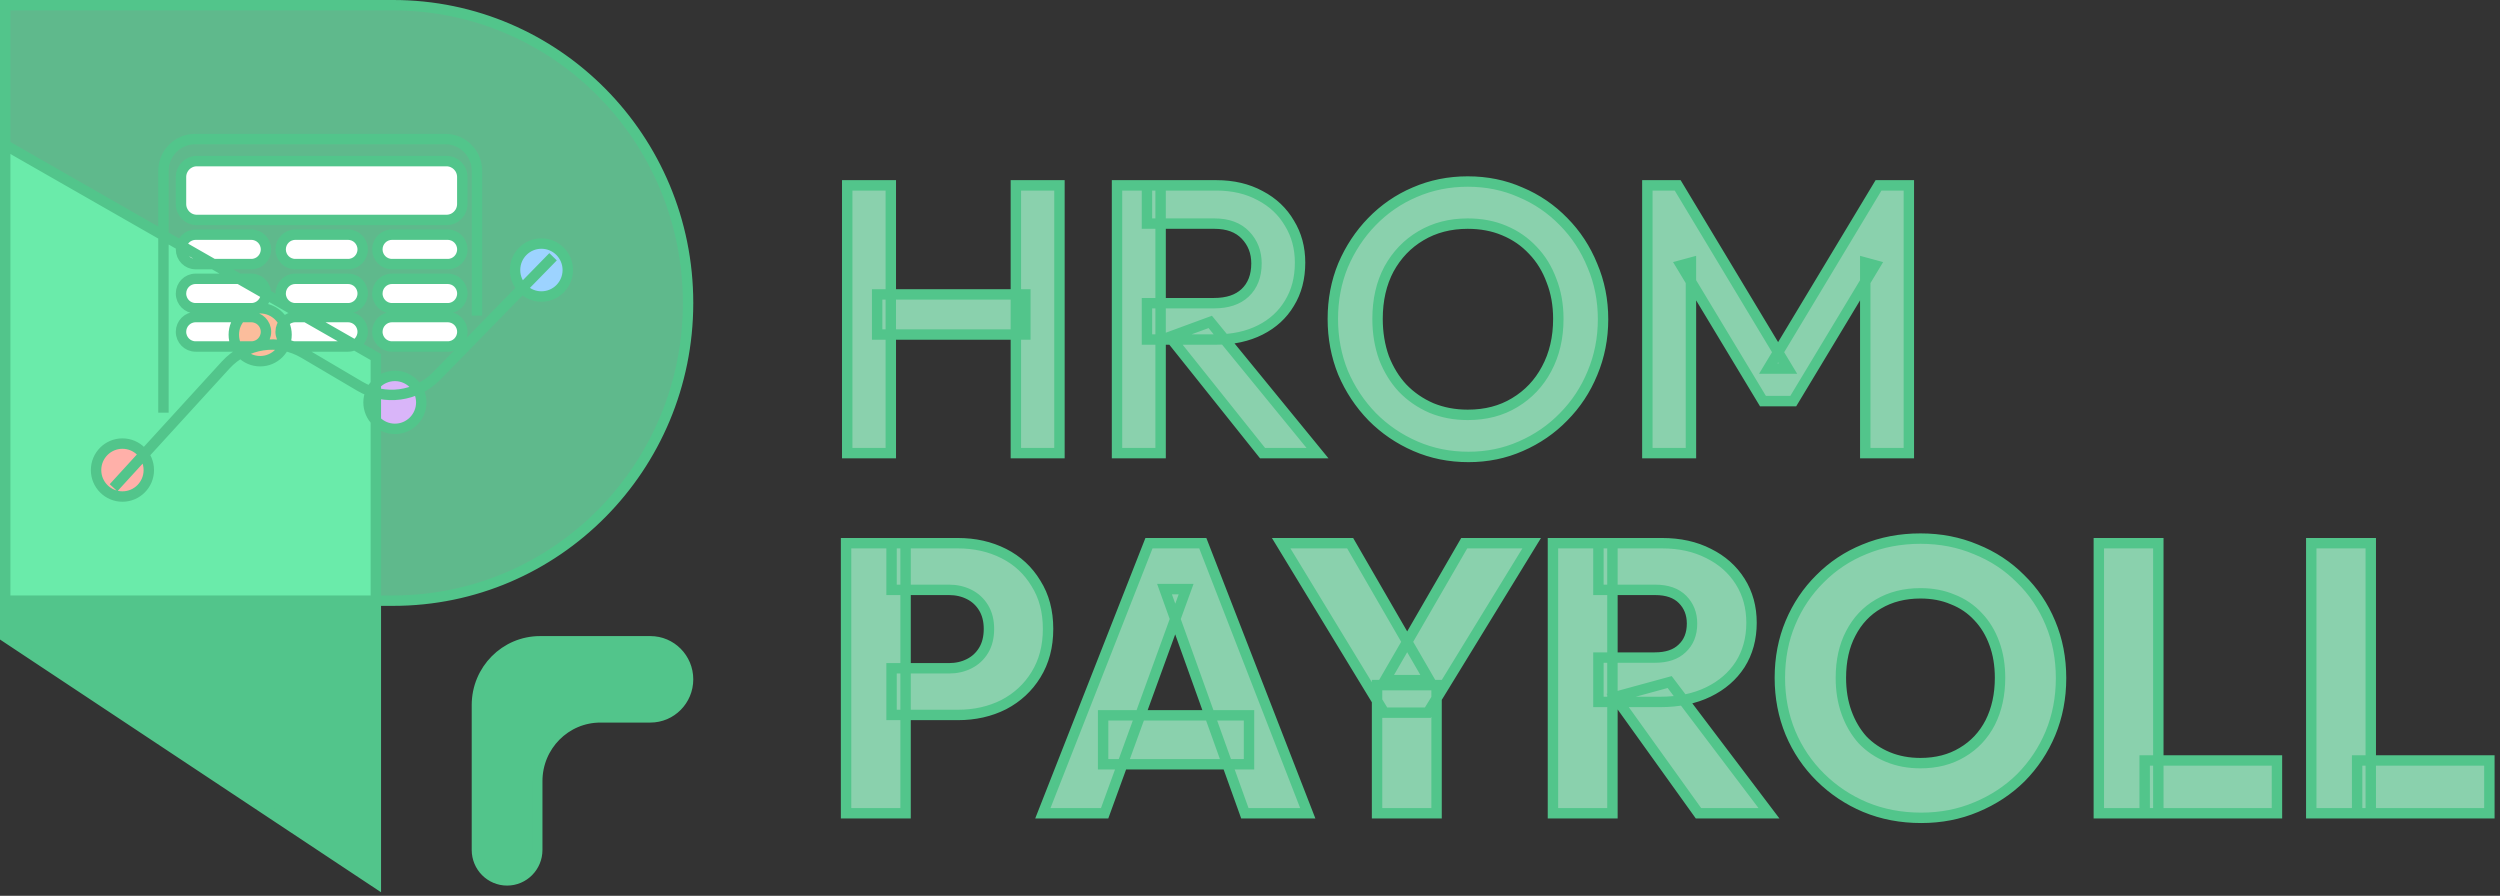 <svg width="240" height="86" viewBox="0 0 240 86" fill="none" xmlns="http://www.w3.org/2000/svg">
<rect x="0" y="0" width="240" height="86" fill="#333333" stroke="none"/>
<path d="M81.333 43.499V17.795H85.517V43.499H81.333ZM97.523 43.499V17.795H101.707V43.499H97.523ZM84.207 32.116V28.26H98.433V32.116H84.207Z" fill="#8AD1AD"/>
<path d="M110.108 32.593V29.105H116.547C117.833 29.105 118.827 28.774 119.531 28.113C120.258 27.428 120.622 26.485 120.622 25.286C120.622 24.209 120.27 23.303 119.567 22.568C118.864 21.834 117.869 21.467 116.584 21.467H110.108V17.795H116.766C118.366 17.795 119.773 18.125 120.986 18.786C122.199 19.423 123.132 20.304 123.787 21.43C124.466 22.532 124.806 23.792 124.806 25.212C124.806 26.706 124.466 28.003 123.787 29.105C123.132 30.206 122.199 31.063 120.986 31.675C119.773 32.287 118.366 32.593 116.766 32.593H110.108ZM107.234 43.499V17.795H111.418V43.499H107.234ZM121.204 43.499L112.291 32.336L116.183 30.904L126.479 43.499H121.204Z" fill="#8AD1AD"/>
<path d="M140.976 43.866C139.157 43.866 137.459 43.523 135.883 42.838C134.306 42.153 132.924 41.21 131.735 40.011C130.547 38.786 129.613 37.379 128.934 35.788C128.279 34.172 127.952 32.446 127.952 30.61C127.952 28.774 128.279 27.061 128.934 25.469C129.613 23.878 130.535 22.483 131.699 21.283C132.887 20.059 134.258 19.117 135.81 18.456C137.387 17.77 139.084 17.427 140.903 17.427C142.723 17.427 144.408 17.77 145.96 18.456C147.537 19.117 148.919 20.059 150.108 21.283C151.296 22.483 152.218 23.89 152.873 25.506C153.552 27.097 153.892 28.811 153.892 30.647C153.892 32.483 153.552 34.209 152.873 35.824C152.218 37.416 151.296 38.811 150.108 40.011C148.944 41.21 147.573 42.153 145.997 42.838C144.445 43.523 142.771 43.866 140.976 43.866ZM140.903 39.827C142.626 39.827 144.129 39.435 145.415 38.652C146.724 37.868 147.743 36.791 148.471 35.42C149.223 34.025 149.599 32.422 149.599 30.61C149.599 29.264 149.38 28.04 148.944 26.938C148.531 25.812 147.937 24.845 147.161 24.037C146.385 23.205 145.463 22.568 144.396 22.128C143.353 21.687 142.189 21.467 140.903 21.467C139.206 21.467 137.702 21.858 136.392 22.642C135.107 23.401 134.088 24.466 133.336 25.837C132.609 27.207 132.245 28.799 132.245 30.61C132.245 31.956 132.451 33.205 132.863 34.356C133.3 35.482 133.894 36.449 134.646 37.257C135.422 38.064 136.344 38.701 137.411 39.166C138.478 39.607 139.642 39.827 140.903 39.827Z" fill="#8AD1AD"/>
<path d="M158.146 43.499V17.795H161.057L171.644 35.384H169.752L180.339 17.795H183.249V43.499H179.065V25.212L180.011 25.469L172.153 38.505H169.243L161.384 25.469L162.33 25.212V43.499H158.146Z" fill="#8AD1AD"/>
<path d="M85.589 68.635V64.155H91.119C91.822 64.155 92.465 64.008 93.047 63.714C93.629 63.42 94.09 62.992 94.429 62.429C94.769 61.866 94.939 61.18 94.939 60.373C94.939 59.589 94.769 58.916 94.429 58.353C94.09 57.79 93.629 57.361 93.047 57.068C92.465 56.774 91.822 56.627 91.119 56.627H85.589V52.147H91.955C93.58 52.147 95.048 52.478 96.358 53.139C97.667 53.8 98.698 54.754 99.45 56.003C100.226 57.227 100.614 58.683 100.614 60.373C100.614 62.062 100.226 63.531 99.45 64.779C98.698 66.003 97.667 66.958 96.358 67.643C95.048 68.304 93.58 68.635 91.955 68.635H85.589ZM81.223 78.072V52.147H86.935V78.072H81.223Z" fill="#8AD1AD"/>
<path d="M100.114 78.072L110.301 52.147H115.467L125.545 78.072H119.506L111.793 56.554H113.867L106.045 78.072H100.114ZM105.899 73.371V68.671H119.906V73.371H105.899Z" fill="#8AD1AD"/>
<path d="M132.889 68.414L122.993 52.147H129.615L137.218 65.293H132.962L140.565 52.147H147.041L137.073 68.414H132.889ZM132.198 78.072V65.77H137.91V78.072H132.198Z" fill="#8AD1AD"/>
<path d="M153.448 67.386V63.127H158.869C160.009 63.127 160.882 62.833 161.489 62.245C162.119 61.658 162.435 60.862 162.435 59.858C162.435 58.928 162.131 58.157 161.525 57.545C160.919 56.933 160.045 56.627 158.906 56.627H153.448V52.147H159.56C161.258 52.147 162.75 52.478 164.035 53.139C165.321 53.775 166.327 54.669 167.055 55.819C167.783 56.97 168.146 58.292 168.146 59.785C168.146 61.303 167.783 62.637 167.055 63.788C166.327 64.914 165.309 65.795 163.999 66.431C162.689 67.068 161.149 67.386 159.378 67.386H153.448ZM149.083 78.072V52.147H154.794V78.072H149.083ZM163.053 78.072L155.049 66.909L160.288 65.477L169.82 78.072H163.053Z" fill="#8AD1AD"/>
<path d="M184.437 78.512C182.496 78.512 180.702 78.17 179.052 77.484C177.427 76.799 175.996 75.844 174.759 74.62C173.522 73.396 172.564 71.976 171.885 70.361C171.206 68.72 170.866 66.958 170.866 65.073C170.866 63.163 171.206 61.401 171.885 59.785C172.564 58.169 173.51 56.762 174.723 55.562C175.936 54.338 177.354 53.396 178.979 52.735C180.629 52.049 182.424 51.706 184.364 51.706C186.28 51.706 188.051 52.049 189.676 52.735C191.325 53.396 192.756 54.338 193.969 55.562C195.206 56.762 196.164 58.182 196.843 59.822C197.522 61.437 197.861 63.2 197.861 65.109C197.861 66.994 197.522 68.757 196.843 70.397C196.164 72.013 195.218 73.433 194.005 74.657C192.792 75.856 191.361 76.799 189.712 77.484C188.087 78.17 186.329 78.512 184.437 78.512ZM184.364 73.261C185.892 73.261 187.226 72.919 188.366 72.233C189.53 71.548 190.427 70.593 191.058 69.369C191.689 68.121 192.004 66.688 192.004 65.073C192.004 63.849 191.822 62.747 191.458 61.768C191.094 60.764 190.573 59.907 189.894 59.197C189.215 58.463 188.402 57.912 187.456 57.545C186.535 57.153 185.504 56.958 184.364 56.958C182.836 56.958 181.49 57.3 180.326 57.986C179.186 58.647 178.3 59.589 177.67 60.813C177.039 62.013 176.724 63.433 176.724 65.073C176.724 66.297 176.906 67.411 177.27 68.414C177.633 69.418 178.143 70.287 178.798 71.021C179.477 71.731 180.289 72.282 181.235 72.674C182.181 73.066 183.224 73.261 184.364 73.261Z" fill="#8AD1AD"/>
<path d="M201.487 78.072V52.147H207.199V78.072H201.487ZM205.889 78.072V73.004H218.587V78.072H205.889Z" fill="#8AD1AD"/>
<path d="M221.881 78.072V52.147H227.593V78.072H221.881ZM226.283 78.072V73.004H238.98V78.072H226.283Z" fill="#8AD1AD"/>
<path d="M45.784 67.684V81.594C45.784 83.208 47.081 84.516 48.68 84.516C50.279 84.516 51.576 83.208 51.576 81.594V74.987C51.576 71.607 54.29 68.867 57.639 68.867H62.437C64.435 68.867 66.054 67.232 66.054 65.216C66.054 63.199 64.435 61.564 62.437 61.564H51.848C48.499 61.564 45.784 64.304 45.784 67.684Z" fill="#52C58B"/>
<path d="M36.081 34.276L0.5 13.922V61.125L36.081 84.726V34.276Z" fill="#52C58B"/>
<path d="M0.5 0.5H37.737C53.376 0.5 66.054 13.296 66.054 29.082C66.054 44.867 53.376 57.663 37.737 57.663H0.5V0.5Z" fill="#77FFBB" fill-opacity="0.66"/>
<path d="M17.376 16.996C17.376 16.151 18.055 15.466 18.892 15.466H42.864C43.701 15.466 44.38 16.151 44.38 16.996V19.585C44.38 20.43 43.701 21.115 42.864 21.115H18.892C18.055 21.115 17.376 20.43 17.376 19.585V16.996Z" fill="white"/>
<path d="M17.376 23.942C17.376 23.162 18.003 22.529 18.775 22.529H24.134C24.907 22.529 25.534 23.162 25.534 23.942C25.534 24.721 24.907 25.354 24.134 25.354H18.775C18.003 25.354 17.376 24.721 17.376 23.942Z" fill="white"/>
<path d="M17.376 28.178C17.376 27.398 18.003 26.766 18.775 26.766H24.134C24.907 26.766 25.534 27.398 25.534 28.178C25.534 28.958 24.907 29.591 24.134 29.591H18.775C18.003 29.591 17.376 28.958 17.376 28.178Z" fill="white"/>
<path d="M17.376 31.852C17.376 31.072 18.003 30.439 18.775 30.439H24.134C24.907 30.439 25.534 31.072 25.534 31.852C25.534 32.632 24.907 33.264 24.134 33.264H18.775C18.003 33.264 17.376 32.632 17.376 31.852Z" fill="white"/>
<path d="M26.942 23.942C26.942 23.162 27.569 22.529 28.341 22.529H33.419C34.192 22.529 34.818 23.162 34.818 23.942C34.818 24.721 34.192 25.354 33.419 25.354H28.341C27.569 25.354 26.942 24.721 26.942 23.942Z" fill="white"/>
<path d="M26.942 28.178C26.942 27.398 27.569 26.766 28.341 26.766H33.419C34.192 26.766 34.818 27.398 34.818 28.178C34.818 28.958 34.192 29.591 33.419 29.591H28.341C27.569 29.591 26.942 28.958 26.942 28.178Z" fill="white"/>
<path d="M26.942 31.852C26.942 31.072 27.569 30.439 28.341 30.439H33.419C34.192 30.439 34.818 31.072 34.818 31.852C34.818 32.632 34.192 33.264 33.419 33.264H28.341C27.569 33.264 26.942 32.632 26.942 31.852Z" fill="white"/>
<path d="M36.227 23.942C36.227 23.162 36.853 22.529 37.626 22.529H42.985C43.758 22.529 44.384 23.162 44.384 23.942C44.384 24.721 43.758 25.354 42.985 25.354H37.626C36.853 25.354 36.227 24.721 36.227 23.942Z" fill="white"/>
<path d="M36.227 28.178C36.227 27.398 36.853 26.766 37.626 26.766H42.985C43.758 26.766 44.384 27.398 44.384 28.178C44.384 28.958 43.758 29.591 42.985 29.591H37.626C36.853 29.591 36.227 28.958 36.227 28.178Z" fill="white"/>
<path d="M36.227 31.852C36.227 31.072 36.853 30.439 37.626 30.439H42.985C43.758 30.439 44.384 31.072 44.384 31.852C44.384 32.632 43.758 33.264 42.985 33.264H37.626C36.853 33.264 36.227 32.632 36.227 31.852Z" fill="white"/>
<path d="M27.508 32.134C27.508 33.538 26.375 34.676 24.977 34.676C23.578 34.676 22.445 33.538 22.445 32.134C22.445 30.73 23.578 29.592 24.977 29.592C26.375 29.592 27.508 30.73 27.508 32.134Z" fill="#FBBD9C"/>
<path d="M40.443 38.629C40.443 40.033 39.31 41.171 37.912 41.171C36.514 41.171 35.38 40.033 35.38 38.629C35.38 37.225 36.514 36.087 37.912 36.087C39.31 36.087 40.443 37.225 40.443 38.629Z" fill="#D9B5F9"/>
<path d="M54.507 25.923C54.507 27.327 53.373 28.465 51.975 28.465C50.577 28.465 49.444 27.327 49.444 25.923C49.444 24.519 50.577 23.381 51.975 23.381C53.373 23.381 54.507 24.519 54.507 25.923Z" fill="#9DD3FF"/>
<path d="M14.286 45.126C14.286 46.53 13.152 47.668 11.754 47.668C10.356 47.668 9.222 46.53 9.222 45.126C9.222 43.722 10.356 42.584 11.754 42.584C13.152 42.584 14.286 43.722 14.286 45.126Z" fill="#FFB0A9"/>
<path d="M10.901 46.821L21.659 35.047C23.59 32.933 26.718 32.461 29.176 33.912L34.539 37.076C36.933 38.489 39.97 38.083 41.917 36.09L53.094 24.649M15.691 39.619V16.411C15.691 14.721 17.049 13.351 18.723 13.351H42.758C44.432 13.351 45.789 14.721 45.789 16.411V30.298M81.333 43.499V17.795H85.517V43.499H81.333ZM97.523 43.499V17.795H101.707V43.499H97.523ZM84.207 32.116V28.26H98.433V32.116H84.207ZM110.108 32.593V29.105H116.547C117.833 29.105 118.827 28.774 119.531 28.113C120.258 27.428 120.622 26.485 120.622 25.286C120.622 24.209 120.27 23.303 119.567 22.568C118.864 21.834 117.869 21.467 116.584 21.467H110.108V17.795H116.766C118.366 17.795 119.773 18.125 120.986 18.786C122.199 19.423 123.132 20.304 123.787 21.43C124.466 22.532 124.806 23.792 124.806 25.212C124.806 26.706 124.466 28.003 123.787 29.105C123.132 30.206 122.199 31.063 120.986 31.675C119.773 32.287 118.366 32.593 116.766 32.593H110.108ZM107.234 43.499V17.795H111.418V43.499H107.234ZM121.204 43.499L112.291 32.336L116.183 30.904L126.479 43.499H121.204ZM140.976 43.866C139.157 43.866 137.459 43.523 135.883 42.838C134.306 42.153 132.924 41.21 131.735 40.011C130.547 38.786 129.613 37.379 128.934 35.788C128.279 34.172 127.952 32.446 127.952 30.61C127.952 28.774 128.279 27.061 128.934 25.469C129.613 23.878 130.535 22.483 131.699 21.283C132.887 20.059 134.258 19.117 135.81 18.456C137.387 17.77 139.084 17.427 140.903 17.427C142.723 17.427 144.408 17.77 145.96 18.456C147.537 19.117 148.919 20.059 150.108 21.283C151.296 22.483 152.218 23.89 152.873 25.506C153.552 27.097 153.892 28.811 153.892 30.647C153.892 32.483 153.552 34.209 152.873 35.824C152.218 37.416 151.296 38.811 150.108 40.011C148.944 41.21 147.573 42.153 145.997 42.838C144.445 43.523 142.771 43.866 140.976 43.866ZM140.903 39.827C142.626 39.827 144.129 39.435 145.415 38.652C146.724 37.868 147.743 36.791 148.471 35.42C149.223 34.025 149.599 32.422 149.599 30.61C149.599 29.264 149.38 28.04 148.944 26.938C148.531 25.812 147.937 24.845 147.161 24.037C146.385 23.205 145.463 22.568 144.396 22.128C143.353 21.687 142.189 21.467 140.903 21.467C139.206 21.467 137.702 21.858 136.392 22.642C135.107 23.401 134.088 24.466 133.336 25.837C132.609 27.207 132.245 28.799 132.245 30.61C132.245 31.956 132.451 33.205 132.863 34.356C133.3 35.482 133.894 36.449 134.646 37.257C135.422 38.064 136.344 38.701 137.411 39.166C138.478 39.607 139.642 39.827 140.903 39.827ZM158.146 43.499V17.795H161.057L171.644 35.384H169.752L180.339 17.795H183.249V43.499H179.065V25.212L180.011 25.469L172.153 38.505H169.243L161.384 25.469L162.33 25.212V43.499H158.146ZM85.589 68.635V64.155H91.119C91.822 64.155 92.465 64.008 93.047 63.714C93.629 63.42 94.09 62.992 94.429 62.429C94.769 61.866 94.939 61.18 94.939 60.373C94.939 59.589 94.769 58.916 94.429 58.353C94.09 57.79 93.629 57.361 93.047 57.068C92.465 56.774 91.822 56.627 91.119 56.627H85.589V52.147H91.955C93.58 52.147 95.048 52.478 96.358 53.139C97.667 53.8 98.698 54.754 99.45 56.003C100.226 57.227 100.614 58.683 100.614 60.373C100.614 62.062 100.226 63.531 99.45 64.779C98.698 66.003 97.667 66.958 96.358 67.643C95.048 68.304 93.58 68.635 91.955 68.635H85.589ZM81.223 78.072V52.147H86.935V78.072H81.223ZM100.114 78.072L110.301 52.147H115.467L125.545 78.072H119.506L111.793 56.554H113.867L106.045 78.072H100.114ZM105.899 73.371V68.671H119.906V73.371H105.899ZM132.889 68.414L122.993 52.147H129.615L137.218 65.293H132.962L140.565 52.147H147.041L137.073 68.414H132.889ZM132.198 78.072V65.77H137.91V78.072H132.198ZM153.448 67.386V63.127H158.869C160.009 63.127 160.882 62.833 161.489 62.245C162.119 61.658 162.435 60.862 162.435 59.858C162.435 58.928 162.131 58.157 161.525 57.545C160.919 56.933 160.045 56.627 158.906 56.627H153.448V52.147H159.56C161.258 52.147 162.75 52.478 164.035 53.139C165.321 53.775 166.327 54.669 167.055 55.819C167.783 56.97 168.146 58.292 168.146 59.785C168.146 61.303 167.783 62.637 167.055 63.788C166.327 64.914 165.309 65.795 163.999 66.431C162.689 67.068 161.149 67.386 159.378 67.386H153.448ZM149.083 78.072V52.147H154.794V78.072H149.083ZM163.053 78.072L155.049 66.909L160.288 65.477L169.82 78.072H163.053ZM184.437 78.512C182.496 78.512 180.702 78.17 179.052 77.484C177.427 76.799 175.996 75.844 174.759 74.62C173.522 73.396 172.564 71.976 171.885 70.361C171.206 68.72 170.866 66.958 170.866 65.073C170.866 63.163 171.206 61.401 171.885 59.785C172.564 58.169 173.51 56.762 174.723 55.562C175.936 54.338 177.354 53.396 178.979 52.735C180.629 52.049 182.424 51.706 184.364 51.706C186.28 51.706 188.051 52.049 189.676 52.735C191.325 53.396 192.756 54.338 193.969 55.562C195.206 56.762 196.164 58.182 196.843 59.822C197.522 61.437 197.861 63.2 197.861 65.109C197.861 66.994 197.522 68.757 196.843 70.397C196.164 72.013 195.218 73.433 194.005 74.657C192.792 75.856 191.361 76.799 189.712 77.484C188.087 78.17 186.329 78.512 184.437 78.512ZM184.364 73.261C185.892 73.261 187.226 72.919 188.366 72.233C189.53 71.548 190.427 70.593 191.058 69.369C191.689 68.121 192.004 66.688 192.004 65.073C192.004 63.849 191.822 62.747 191.458 61.768C191.094 60.764 190.573 59.907 189.894 59.197C189.215 58.463 188.402 57.912 187.456 57.545C186.535 57.153 185.504 56.958 184.364 56.958C182.836 56.958 181.49 57.3 180.326 57.986C179.186 58.647 178.3 59.589 177.67 60.813C177.039 62.013 176.724 63.433 176.724 65.073C176.724 66.297 176.906 67.411 177.27 68.414C177.633 69.418 178.143 70.287 178.798 71.021C179.477 71.731 180.289 72.282 181.235 72.674C182.181 73.066 183.224 73.261 184.364 73.261ZM201.487 78.072V52.147H207.199V78.072H201.487ZM205.889 78.072V73.004H218.587V78.072H205.889ZM221.881 78.072V52.147H227.593V78.072H221.881ZM226.283 78.072V73.004H238.98V78.072H226.283ZM45.784 81.594V67.684C45.784 64.304 48.499 61.564 51.848 61.564H62.437C64.435 61.564 66.054 63.199 66.054 65.216C66.054 67.232 64.435 68.867 62.437 68.867H57.639C54.29 68.867 51.576 71.607 51.576 74.987V81.594C51.576 83.208 50.279 84.516 48.68 84.516C47.081 84.516 45.784 83.208 45.784 81.594ZM0.5 13.922L36.081 34.276V84.726L0.5 61.125V13.922ZM0.5 0.5H37.737C53.376 0.5 66.054 13.296 66.054 29.082C66.054 44.867 53.376 57.663 37.737 57.663H0.5V0.5ZM18.892 21.115H42.864C43.701 21.115 44.38 20.43 44.38 19.585V16.996C44.38 16.151 43.701 15.466 42.864 15.466H18.892C18.055 15.466 17.376 16.151 17.376 16.996V19.585C17.376 20.43 18.055 21.115 18.892 21.115ZM18.775 25.354H24.134C24.907 25.354 25.534 24.721 25.534 23.942C25.534 23.162 24.907 22.529 24.134 22.529H18.775C18.003 22.529 17.376 23.162 17.376 23.942C17.376 24.721 18.003 25.354 18.775 25.354ZM18.775 29.591H24.134C24.907 29.591 25.534 28.958 25.534 28.178C25.534 27.398 24.907 26.766 24.134 26.766H18.775C18.003 26.766 17.376 27.398 17.376 28.178C17.376 28.958 18.003 29.591 18.775 29.591ZM18.775 33.264H24.134C24.907 33.264 25.534 32.632 25.534 31.852C25.534 31.072 24.907 30.439 24.134 30.439H18.775C18.003 30.439 17.376 31.072 17.376 31.852C17.376 32.632 18.003 33.264 18.775 33.264ZM28.341 25.354H33.419C34.192 25.354 34.818 24.721 34.818 23.942C34.818 23.162 34.192 22.529 33.419 22.529H28.341C27.569 22.529 26.942 23.162 26.942 23.942C26.942 24.721 27.569 25.354 28.341 25.354ZM28.341 29.591H33.419C34.192 29.591 34.818 28.958 34.818 28.178C34.818 27.398 34.192 26.766 33.419 26.766H28.341C27.569 26.766 26.942 27.398 26.942 28.178C26.942 28.958 27.569 29.591 28.341 29.591ZM28.341 33.264H33.419C34.192 33.264 34.818 32.632 34.818 31.852C34.818 31.072 34.192 30.439 33.419 30.439H28.341C27.569 30.439 26.942 31.072 26.942 31.852C26.942 32.632 27.569 33.264 28.341 33.264ZM37.626 25.354H42.985C43.758 25.354 44.384 24.721 44.384 23.942C44.384 23.162 43.758 22.529 42.985 22.529H37.626C36.853 22.529 36.227 23.162 36.227 23.942C36.227 24.721 36.853 25.354 37.626 25.354ZM37.626 29.591H42.985C43.758 29.591 44.384 28.958 44.384 28.178C44.384 27.398 43.758 26.766 42.985 26.766H37.626C36.853 26.766 36.227 27.398 36.227 28.178C36.227 28.958 36.853 29.591 37.626 29.591ZM37.626 33.264H42.985C43.758 33.264 44.384 32.632 44.384 31.852C44.384 31.072 43.758 30.439 42.985 30.439H37.626C36.853 30.439 36.227 31.072 36.227 31.852C36.227 32.632 36.853 33.264 37.626 33.264ZM27.508 32.134C27.508 33.538 26.375 34.676 24.977 34.676C23.578 34.676 22.445 33.538 22.445 32.134C22.445 30.73 23.578 29.592 24.977 29.592C26.375 29.592 27.508 30.73 27.508 32.134ZM40.443 38.629C40.443 40.033 39.31 41.171 37.912 41.171C36.514 41.171 35.38 40.033 35.38 38.629C35.38 37.225 36.514 36.087 37.912 36.087C39.31 36.087 40.443 37.225 40.443 38.629ZM54.507 25.923C54.507 27.327 53.373 28.465 51.975 28.465C50.577 28.465 49.444 27.327 49.444 25.923C49.444 24.519 50.577 23.381 51.975 23.381C53.373 23.381 54.507 24.519 54.507 25.923ZM14.286 45.126C14.286 46.53 13.152 47.668 11.754 47.668C10.356 47.668 9.222 46.53 9.222 45.126C9.222 43.722 10.356 42.584 11.754 42.584C13.152 42.584 14.286 43.722 14.286 45.126Z" stroke="#52C58B"/>
</svg>
